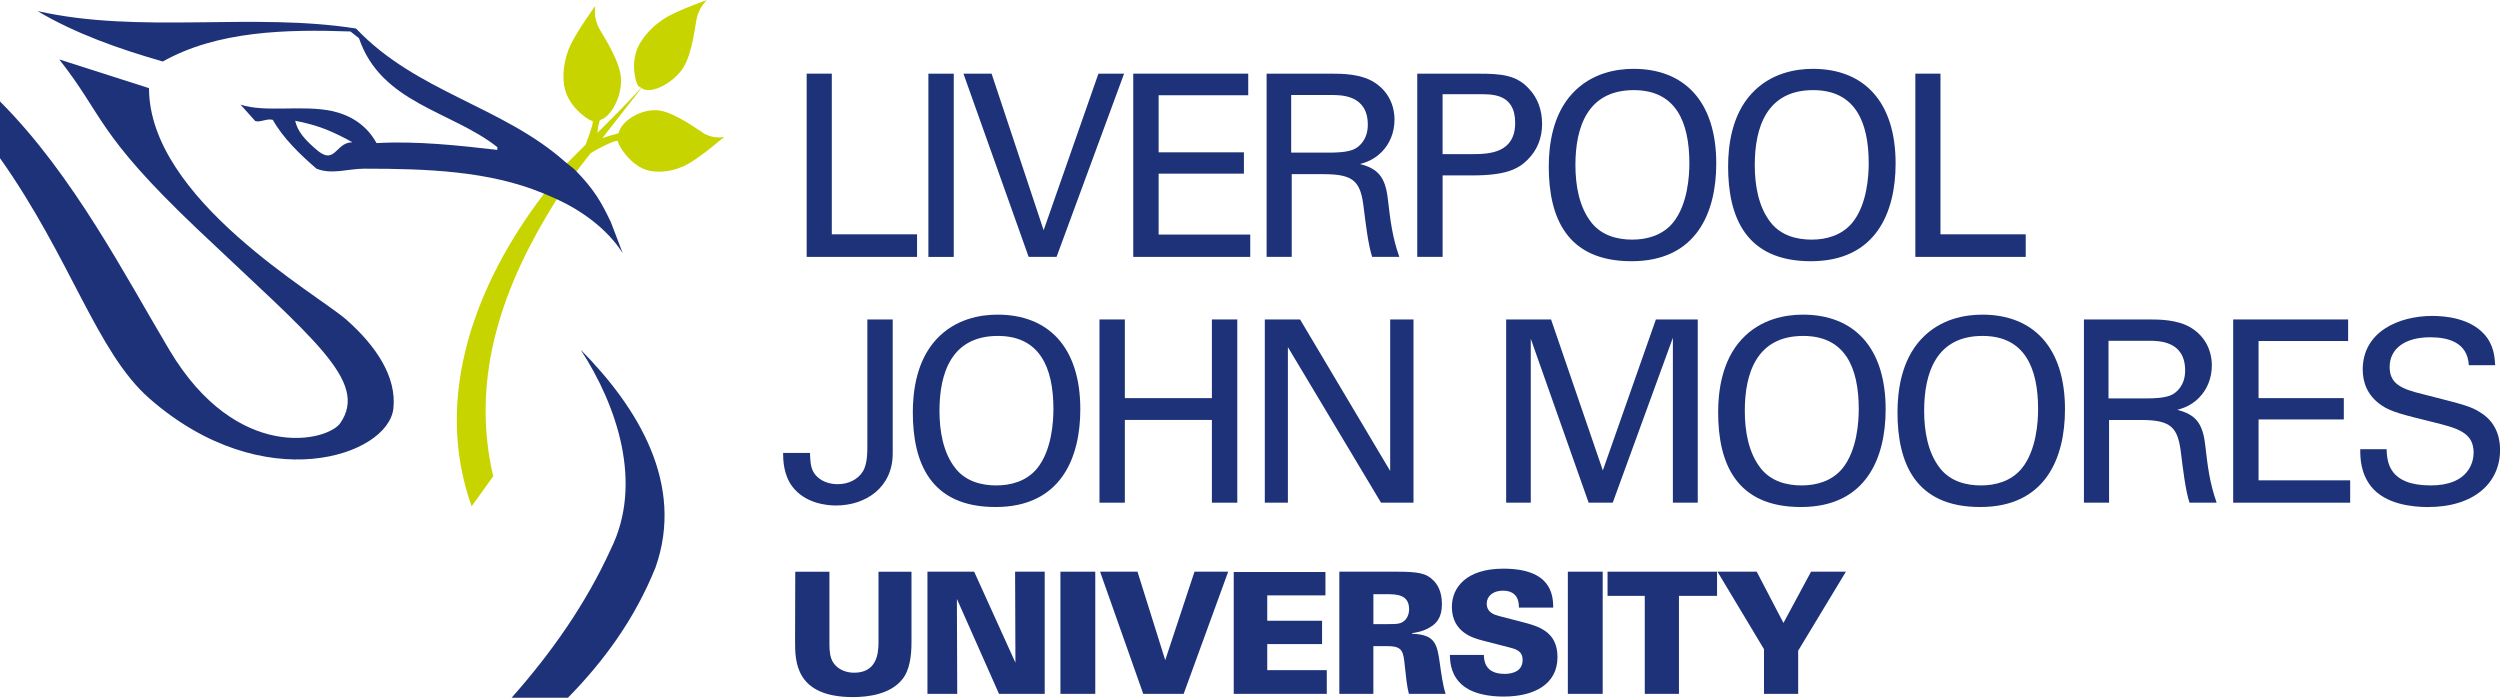 <?xml version="1.0" encoding="UTF-8"?>
<svg xmlns="http://www.w3.org/2000/svg" id="a" viewBox="0 0 820.78 229.08">
  <defs>
    <style>.b{fill:#c8d400;}.c{fill:#1d3278;}</style>
  </defs>
  <g>
    <path class="b" d="M230.79,43.57c-3.5-2.23-10.65-7.47-15.78-7.4-5.26,.06-10.11,3.38-11.48,6.32-.21,.45-.37,.87-.49,1.26-.54,.12-.81,.28-.81,.28,0,0-1.4,.24-4.21,1.24-.1,.03-.19,.07-.28,.1l12.87-16.48,.78,.47c.33,.09,.7,.16,1.12,.2,2.77,.28,7.93-2.15,11.23-6.48,3.21-4.23,4.21-12.67,4.92-16.65,.71-3.98,3.44-6.42,3.44-6.42,0,0-8.15,2.84-12.82,5.39-4.67,2.55-8.48,6.93-9.92,10.29-1.85,4.33-1.18,8.38-.59,10.66,.19,.73,.41,1.42,.88,1.98l.87,.52c-5.06,5.48-9.93,10.36-14.36,14.75,.08-1.97,.52-3.26,.52-3.26,0,0,.15-.29,.25-.88,.36-.13,.75-.31,1.17-.54,2.75-1.53,5.8-6.81,5.8-12.5s-4.98-13.22-7.12-16.98c-2.13-3.76-1.32-7.52-1.32-7.52,0,0-5.52,7.52-8.03,12.61-2.51,5.08-2.96,11.13-1.93,14.85,1.32,4.78,4.78,7.73,6.91,9.25,.68,.49,1.37,.92,2.19,1.09,0,.57-.05,1.08-.16,1.46-.32,1.13-1.21,3.85-2.16,6.28-2.12,2.1-4.11,4.09-5.94,5.96l-8.21,10.82c-21.42,28.25-36.3,65.5-23.29,101.99l7.08-9.86c-7.81-33.49,3.87-63.7,20.25-89.96l7.22-10.32,4.56-5.83c2.43-1.51,6.2-3.33,7.55-3.79,.35-.12,.82-.18,1.34-.19,.17,.87,.57,1.6,1.03,2.33,1.44,2.26,4.21,5.92,8.64,7.27,3.44,1.05,9.02,.51,13.69-2.23,4.66-2.74,11.55-8.71,11.55-8.71,0,0-3.46,.91-6.97-1.33"></path>
    <path class="c" d="M200.51,72.85c-2.99-6.29-5.36-10.62-11.87-17.22l-3.21-2.59c-20.49-18.17-48.77-22.81-68.53-43.67C82.85,3.98,46.01,11.25,12.3,3.63c12.49,7.41,26.82,12.46,41.16,16.56,17.86-10.06,40.58-10.61,61.6-9.86l2.8,2.21c7.26,21.42,30.35,23.85,45.42,35.76v.91c-12.84-1.47-26.44-2.97-39.66-2.23-3.32-6.05-8.64-9.14-14.32-10.46v-.02c-10.07-2.17-22.2,.56-30.34-2.16l4.83,5.39c1.7,.56,3.74-.93,5.78-.38,3.35,5.97,8.94,11.37,14.33,16.03,5.03,2.03,10.43,0,15.64,0,20.67,0,40.95,.73,58.65,8.02l4.27,1.83c8.19,3.72,16.76,9.7,21.98,17.88l-3.91-10.25Zm-97.27-24.29c-2.98-2.61-5.59-5.4-6.33-8.92,3.51,.68,6.8,1.57,10,2.8h0c2.95,1.19,6.28,2.82,8.79,4.27-5.82,0-5.55,8.34-12.47,1.84"></path>
  </g>
  <polygon class="c" points="264.84 24.18 273.09 24.18 273.09 76.93 301.08 76.93 301.08 84.34 264.84 84.34 264.84 24.18"></polygon>
  <rect class="c" x="304.8" y="24.19" width="8.33" height="60.16"></rect>
  <polygon class="c" points="346.88 84.34 337.72 84.34 316.31 24.18 325.55 24.18 342.64 75.59 360.63 24.18 369.05 24.18 346.88 84.34"></polygon>
  <polygon class="c" points="372.06 24.18 409.81 24.18 409.81 31.27 380.39 31.27 380.39 50.01 408.39 50.01 408.39 57.01 380.39 57.01 380.39 77.01 410.47 77.01 410.47 84.34 372.06 84.34 372.06 24.18"></polygon>
  <g>
    <path class="c" d="M415.84,24.19h21.5c3.08,0,9.41,0,13.83,2.83,4.5,2.83,6.66,7.42,6.66,12.25,0,4.25-1.58,8-4.25,10.66-2.58,2.58-5.25,3.42-7.08,3.92,5.75,1.5,8.33,4.08,9.16,11.58,.83,7.08,1.42,12.25,3.75,18.91h-8.91c-1.33-4-2.17-11.33-2.75-15.91-1-8.75-3.08-11.25-13.16-11.25h-10.5v27.16h-8.25V24.19Zm8.08,25.91h13.16c.92,0,5.66,0,7.91-1.33,1.17-.67,4.08-2.83,4.08-7.83,0-9.75-8.67-9.75-12-9.75h-13.16v18.91Z"></path>
    <path class="c" d="M465.29,24.19h20.16c7.33,0,12.33,.42,16.42,4.83,3,3.08,4.42,7.16,4.42,11.66s-1.5,8.5-4.75,11.75c-3.17,3.17-7.33,5.16-18.16,5.16h-9.75v26.75h-8.33V24.19Zm8.33,26.41h9.92c5.5,0,13.91-.42,13.91-10.25s-7.83-9.42-12.16-9.42h-11.67v19.66Z"></path>
    <path class="c" d="M516.23,30.68c6.25-6.75,14.5-8.08,20.08-8.08,16.66,0,27.16,10.66,27.16,31.08,0,16-6.42,32.08-27.83,32.08s-27.16-14.58-27.16-31.08c0-6.83,1.17-16.91,7.75-24m6.33,42.49c3.42,4.25,8.58,5.5,13.33,5.5s9.83-1.33,13.33-5.5c4.92-6,5.42-15.5,5.42-19.58,0-13.66-4.5-24-18.25-24-15.25,0-19.16,12.25-19.16,24.58,0,6.58,1.17,13.83,5.33,19"></path>
    <path class="c" d="M575.11,30.68c6.25-6.75,14.5-8.08,20.08-8.08,16.66,0,27.16,10.66,27.16,31.08,0,16-6.42,32.08-27.83,32.08s-27.16-14.58-27.16-31.08c0-6.83,1.17-16.91,7.75-24m6.33,42.49c3.42,4.25,8.58,5.5,13.33,5.5s9.83-1.33,13.33-5.5c4.92-6,5.42-15.5,5.42-19.58,0-13.66-4.5-24-18.25-24-15.25,0-19.16,12.25-19.16,24.58,0,6.58,1.17,13.83,5.33,19"></path>
  </g>
  <polygon class="c" points="628.83 24.18 637.08 24.18 637.08 76.93 665.07 76.93 665.07 84.34 628.83 84.34 628.83 24.18"></polygon>
  <g>
    <path class="c" d="M265.93,148.71c.08,2.08,.08,4.67,1.33,6.58,1,1.58,3.5,3.67,7.75,3.67,3.42,0,6.58-1.42,8.33-4.25,1.42-2.41,1.42-6.25,1.42-8.08v-41.74h8.33v43.99c0,11.08-8.75,17.08-18.66,17.08-3.17,0-10.16-.75-14.33-6.25-2.83-3.83-3-8.58-3-11h8.83Z"></path>
    <path class="c" d="M307.44,111.38c6.25-6.75,14.5-8.08,20.08-8.08,16.66,0,27.16,10.66,27.16,31.08,0,16-6.42,32.08-27.83,32.08s-27.16-14.58-27.16-31.08c0-6.83,1.17-16.91,7.75-24m6.33,42.49c3.42,4.25,8.58,5.5,13.33,5.5s9.83-1.33,13.33-5.5c4.92-6,5.42-15.5,5.42-19.58,0-13.66-4.5-24-18.25-24-15.25,0-19.16,12.25-19.16,24.58,0,6.58,1.17,13.83,5.33,19"></path>
  </g>
  <polygon class="c" points="369.3 104.88 369.3 130.71 397.88 130.71 397.88 104.88 406.22 104.88 406.22 165.04 397.88 165.04 397.88 137.87 369.3 137.87 369.3 165.04 360.97 165.04 360.97 104.88 369.3 104.88"></polygon>
  <polygon class="c" points="415.25 104.88 426.83 104.88 456.41 154.62 456.41 104.88 464.07 104.88 464.07 165.04 453.41 165.04 422.83 113.96 422.83 165.04 415.25 165.04 415.25 104.88"></polygon>
  <polygon class="c" points="494.49 104.88 509.23 104.88 526.23 154.45 543.65 104.88 557.39 104.88 557.39 165.04 549.23 165.04 549.23 110.88 529.48 165.04 521.57 165.04 502.57 111.21 502.57 165.04 494.49 165.04 494.49 104.88"></polygon>
  <g>
    <path class="c" d="M571.84,111.38c6.25-6.75,14.5-8.08,20.08-8.08,16.66,0,27.16,10.66,27.16,31.08,0,16-6.42,32.08-27.83,32.08s-27.16-14.58-27.16-31.08c0-6.83,1.17-16.91,7.75-24m6.33,42.49c3.42,4.25,8.58,5.5,13.33,5.5s9.83-1.33,13.33-5.5c4.92-6,5.42-15.5,5.42-19.58,0-13.66-4.5-24-18.25-24-15.25,0-19.16,12.25-19.16,24.58,0,6.58,1.17,13.83,5.33,19"></path>
    <path class="c" d="M630.72,111.38c6.25-6.75,14.5-8.08,20.08-8.08,16.66,0,27.16,10.66,27.16,31.08,0,16-6.41,32.08-27.83,32.08s-27.16-14.58-27.16-31.08c0-6.83,1.17-16.91,7.75-24m6.33,42.49c3.42,4.25,8.58,5.5,13.33,5.5s9.83-1.33,13.33-5.5c4.92-6,5.42-15.5,5.42-19.58,0-13.66-4.5-24-18.25-24-15.25,0-19.16,12.25-19.16,24.58,0,6.58,1.17,13.83,5.33,19"></path>
    <path class="c" d="M684.18,104.88h21.5c3.08,0,9.41,0,13.83,2.83,4.5,2.83,6.66,7.42,6.66,12.25,0,4.25-1.58,8-4.25,10.67-2.58,2.58-5.25,3.42-7.08,3.92,5.75,1.5,8.33,4.08,9.16,11.58,.83,7.08,1.42,12.25,3.75,18.91h-8.91c-1.33-4-2.17-11.33-2.75-15.91-1-8.75-3.08-11.25-13.16-11.25h-10.5v27.16h-8.25v-60.16Zm8.08,25.91h13.16c.92,0,5.66,0,7.91-1.33,1.17-.67,4.08-2.83,4.08-7.83,0-9.75-8.67-9.75-12-9.75h-13.16v18.91Z"></path>
  </g>
  <polygon class="c" points="733.18 104.88 770.92 104.88 770.92 111.96 741.51 111.96 741.51 130.71 769.5 130.71 769.5 137.71 741.51 137.71 741.51 157.7 771.59 157.7 771.59 165.04 733.18 165.04 733.18 104.88"></polygon>
  <g>
    <path class="c" d="M783.54,147.46c.17,4.17,.67,11.91,14.5,11.91,12.5,0,14.08-7.75,14.08-10.75,0-6.75-5.42-8.08-13.83-10.16-9.16-2.25-13.25-3.25-16.33-5.33-4.92-3.33-6.25-7.83-6.25-11.83,0-12.25,11.58-17.58,22.91-17.58,4,0,12.08,.67,16.91,5.92,3.33,3.66,3.5,7.75,3.67,10.25h-8.66c-.42-7.5-6.75-9.16-12.66-9.16-8.33,0-13.33,3.75-13.33,9.75,0,5.33,3.5,7.17,10.83,8.91,14.33,3.67,15.91,4,19.42,6.33,5.58,3.67,6,9.5,6,12,0,10.66-8.33,18.75-23.74,18.75-4.58,0-13.91-.75-18.66-6.83-3.42-4.42-3.5-9.25-3.5-12.16h8.66Z"></path>
    <path class="c" d="M272.31,187.69v23.83c0,2.17,.17,4.39,1.28,6.06,1.5,2.22,4.11,3.28,6.83,3.28,7.06,0,8-5.72,8-9.72v-23.44h10.83v23.22c0,4.45-.61,9.28-3.11,12.22-3.89,4.78-11.05,5.72-16.11,5.72-18.94,0-19-11.78-19-18.33l.06-22.83h11.22Z"></path>
  </g>
  <polygon class="c" points="333.27 187.69 333.38 217.58 319.83 187.69 304.49 187.69 304.49 227.8 314.27 227.8 314.16 196.63 327.99 227.8 342.99 227.8 342.99 187.69 333.27 187.69"></polygon>
  <rect class="c" x="348.15" y="187.69" width="11.44" height="40.11"></rect>
  <polygon class="c" points="392.17 187.69 382.56 216.74 373.45 187.69 361.17 187.69 375.34 227.8 388.61 227.8 403.23 187.69 392.17 187.69"></polygon>
  <polygon class="c" points="405.05 187.8 405.05 227.8 435.6 227.8 435.6 220.02 416.05 220.02 416.05 211.46 434.05 211.46 434.05 203.8 416.05 203.8 416.05 195.47 435.16 195.47 435.16 187.8 405.05 187.8"></polygon>
  <g>
    <path class="c" d="M439.74,187.69h18.55c7.22,0,9.94,.44,12.33,2.89,1.22,1.22,2.78,3.45,2.78,7.78s-1.78,6.28-3.67,7.44c-2.55,1.61-5,1.89-6.11,2.06v.22c7.78,.22,8.22,3.66,9.11,9.83,.39,2.72,.94,7.06,1.89,9.89h-12.06c-.67-2.45-.94-5.5-1.33-9.05-.5-4.83-.67-6.61-5.67-6.61h-4.67v15.67h-11.17v-40.11Zm11.17,17.22h4.17c2.44,0,3.67,0,4.61-.33,2.44-.78,2.94-3.28,2.94-4.56,0-4.94-4.33-4.94-7.56-4.94h-4.17v9.83Z"></path>
    <path class="c" d="M487.17,215.02c.06,1.61,.17,6.22,6.78,6.22,.94,0,5.94,0,5.94-4.55,0-1.89-.78-3.17-3.45-3.89l-9.83-2.55c-2.78-.72-9.94-2.61-9.94-11,0-6.5,4.89-12.55,16.89-12.55,15.67,0,16.33,8.5,16.39,12.78h-11.28c0-1.22,.06-5.56-5.28-5.56-3.22,0-5.28,1.83-5.28,4.22,0,2.94,2.45,3.67,4.06,4.11l7.5,1.94c5.33,1.39,11.67,3.06,11.67,11.55,0,8.94-7.67,12.95-17.72,12.95-4.17,0-10.89-.67-14.55-4.78-2.95-3.22-3-7.16-3.06-8.89h11.17Z"></path>
  </g>
  <rect class="c" x="514.74" y="187.69" width="11.44" height="40.11"></rect>
  <polygon class="c" points="527.78 187.69 527.78 195.63 540 195.63 540 227.8 551.22 227.8 551.22 195.63 563.73 195.63 563.73 187.69 527.78 187.69"></polygon>
  <polygon class="c" points="594.59 187.69 585.53 204.52 576.75 187.69 563.87 187.69 579.14 213.13 579.14 227.8 590.36 227.8 590.36 213.63 606.03 187.69 594.59 187.69"></polygon>
  <g>
    <path class="c" d="M200.51,180.36c-8.14,17.82-19.41,33.91-32.54,48.71h18.5c11.93-12.16,21.98-25.98,28.74-42.76,9.67-27.35-5.76-52.51-24.58-71.5,11.92,18.27,20.67,43.95,9.87,65.54"></path>
    <path class="c" d="M113.85,105.07c-9.63-8.52-64.93-39.68-64.93-76.13l-29.47-9.43c14.74,18.69,12.03,24.06,45.32,55.67,37.81,35.92,56.38,49.92,46.99,63.68-4.19,6.15-33.99,13.14-56.06-23.81C41.31,90.96,24.17,57.49,0,33.31v18.62c23.32,32.94,31.72,63.7,49.03,78.87,37.61,32.96,78.42,18.82,80.12,3.33,1.14-10.38-5.68-20.53-15.31-29.06"></path>
  </g>
</svg>
